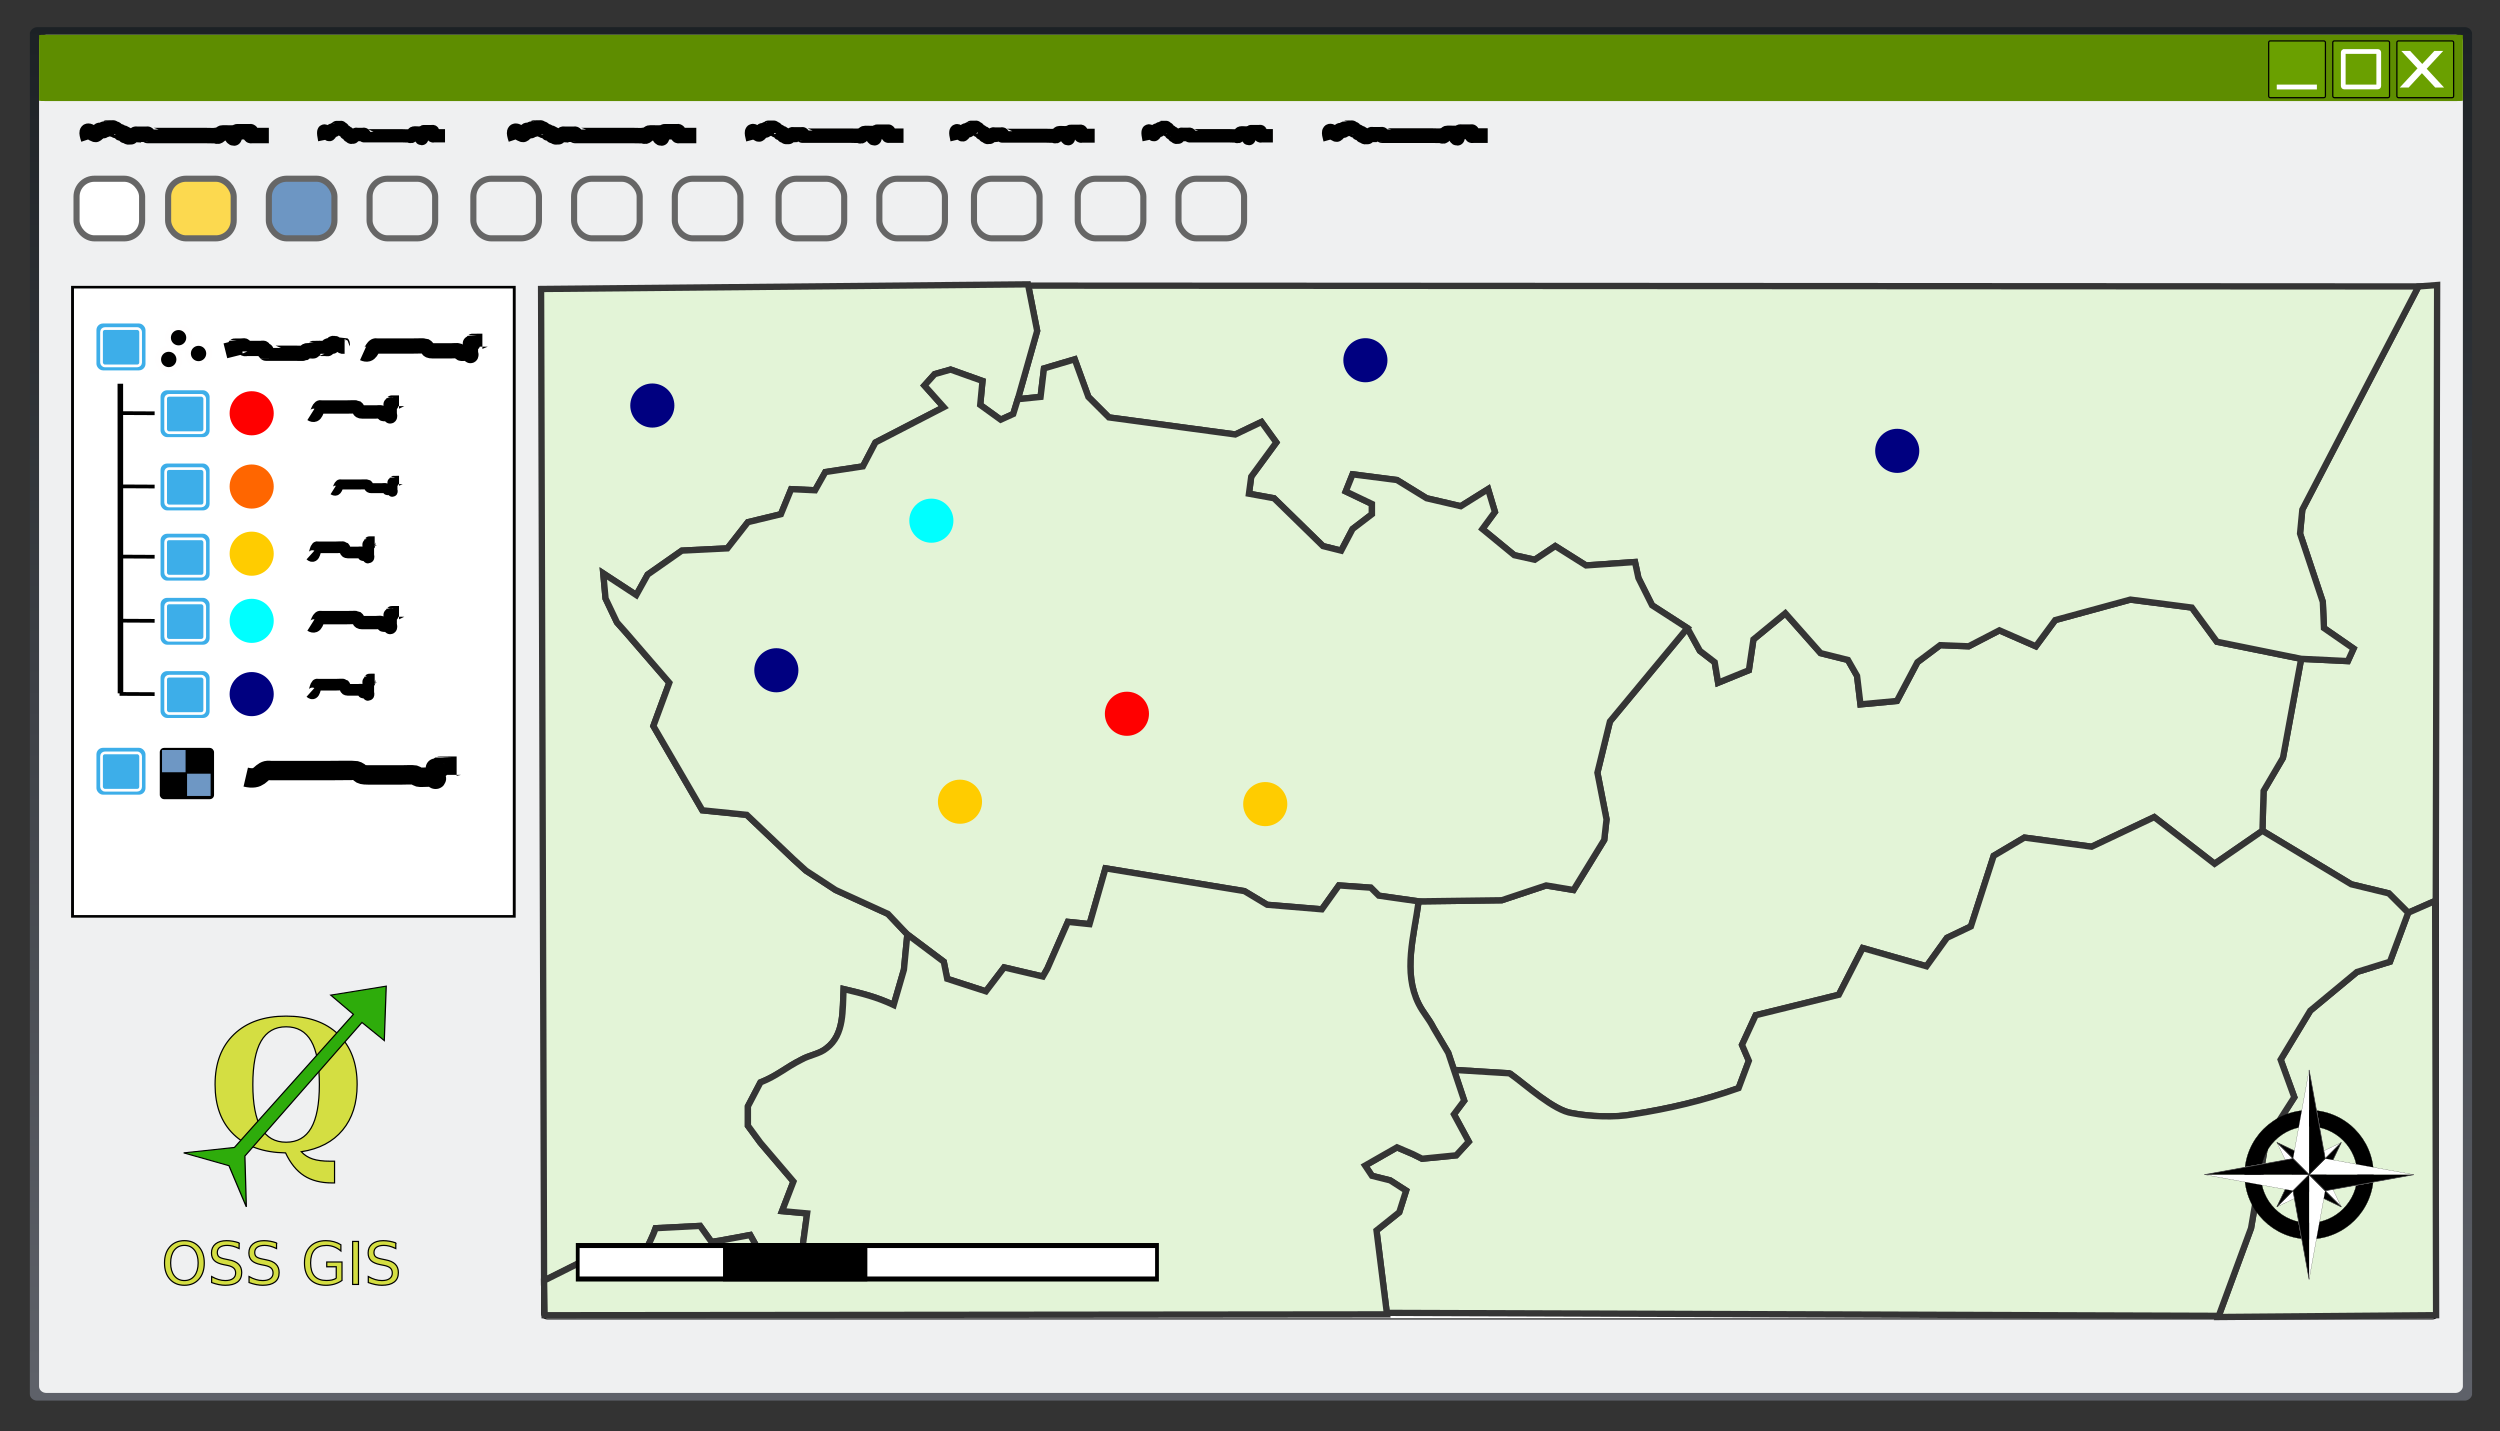 <?xml version="1.0" encoding="UTF-8" standalone="no"?>
<!-- Created with Inkscape (http://www.inkscape.org/) -->

<svg
   xmlns:dc="http://purl.org/dc/elements/1.1/"
   xmlns:cc="http://creativecommons.org/ns#"
   xmlns:rdf="http://www.w3.org/1999/02/22-rdf-syntax-ns#"
   xmlns:svg="http://www.w3.org/2000/svg"
   xmlns="http://www.w3.org/2000/svg"
   xmlns:xlink="http://www.w3.org/1999/xlink"
   xmlns:sodipodi="http://sodipodi.sourceforge.net/DTD/sodipodi-0.dtd"
   xmlns:inkscape="http://www.inkscape.org/namespaces/inkscape"
   width="433.333mm"
   height="248.125mm"
   viewBox="0 0 1535.433 879.183"
   id="svg10472"
   version="1.1"
   inkscape:version="0.92.2 (5c3e80d, 2017-08-06)"
   sodipodi:docname="GIS-desktop_GUI.svg"
   inkscape:export-filename="/media/juhele/data_2TB/_GRAFIKA/Disasters/GIS-desktop_GUI.svg.png"
   inkscape:export-xdpi="95.999992"
   inkscape:export-ydpi="95.999992">
  <rect x="0" y="0" width="1535.433" height="879.183" fill="#333333" stroke="none"/>
  <title
     id="title8105">Desktop GIS user interface / window</title>
  <defs
     id="defs10474">
    <linearGradient
       x1="1461.9"
       y1="1332.2"
       gradientTransform="matrix(0.049,0,0,0.049,-1236.901,480.823)"
       x2="1461.9"
       gradientUnits="userSpaceOnUse"
       xlink:href="#linearGradient2894"
       y2="216.14"
       id="linearGradient4840" />
    <linearGradient
       id="linearGradient2894">
      <stop
         offset="0"
         style="stop-color:#5e6169"
         id="stop2896" />
      <stop
         offset="1"
         style="stop-color:#1c2125"
         id="stop2898" />
    </linearGradient>
  </defs>
  <sodipodi:namedview
     id="base"
     pagecolor="#ffffff"
     bordercolor="#666666"
     borderopacity="1.0"
     inkscape:pageopacity="0.0"
     inkscape:pageshadow="2"
     inkscape:zoom="0.64"
     inkscape:cx="873.08412"
     inkscape:cy="438.94122"
     inkscape:document-units="px"
     inkscape:current-layer="g45975"
     showgrid="false"
     fit-margin-top="5"
     fit-margin-left="5"
     fit-margin-right="5"
     fit-margin-bottom="5"
     inkscape:window-width="1920"
     inkscape:window-height="1140"
     inkscape:window-x="0"
     inkscape:window-y="0"
     inkscape:window-maximized="1"
     inkscape:snap-global="false" />
  <g
     inkscape:label="Vrstva 1"
     inkscape:groupmode="layer"
     id="layer1"
     transform="translate(-1139.671,1879.397)">
    <g
       style="display:inline"
       id="g9785"
       transform="translate(-1460.964,-475.193)">
      <g
         transform="rotate(27.275,-3970.556,-3458.317)"
         id="g4429" />
      <flowRoot
         style="font-style:normal;font-variant:normal;font-weight:bold;font-stretch:normal;line-height:0.01%;font-family:Arial;-inkscape-font-specification:'Arial Bold';text-align:start;letter-spacing:0px;word-spacing:0px;writing-mode:lr-tb;text-anchor:start;fill:#000000;fill-opacity:1;stroke:none"
         id="flowRoot9727"
         xml:space="preserve"><flowRegion
           id="flowRegion9729"><rect
             y="721.617"
             x="61.138"
             height="40.459"
             width="103.395"
             id="rect9731" /></flowRegion><flowPara
           style="font-size:64px;line-height:1.25"
           id="flowPara9733">...</flowPara></flowRoot>      <g
         id="g20201"
         transform="translate(1632.965,-270.63)">
        <g
           id="g45975"
           transform="matrix(4.063,0,0,4.063,-3167.614,-2589.757)">
          <g
             id="g34078"
             transform="matrix(0.245,0,0,0.245,1370.316,738.15)"
             inkscape:export-xdpi="409"
             inkscape:export-ydpi="409">
            <g
               transform="translate(-25.793,45.785)"
               id="g34080">
              <g
                 transform="matrix(0.202,0,0,0.202,149.35,47.837)"
                 id="g34120" />
            </g>
          </g>
          <g
             inkscape:export-ydpi="409.26917"
             inkscape:export-xdpi="409.26917"
             transform="matrix(0.385,0,0,0.385,633.548,509.101)"
             id="g15059">
            <g
               id="g15061"
               transform="matrix(0.961,0,0,0.961,1540.239,-954.38)">
              <g
                 id="g15063"
                 transform="matrix(0.258,0,0,0.258,-653.008,662.363)">
                <g
                   id="g15065">
                  <g
                     id="g15117"
                     transform="matrix(2.187,0,0,2.187,-420.729,-277.118)">
                    <g
                       id="layer1-02"
                       inkscape:label="Layer 1"
                       transform="matrix(1.536,0,0,1.536,-281.121,-41.534)">
                      <g
                         id="g23206" />
                    </g>
                  </g>
                  <g
                     id="g27065">
                    <g
                       id="g15067"
                       transform="matrix(11.349,0,0,11.349,-11672.052,-127.539)">
                      <g
                         id="g15069" />
                    </g>
                  </g>
                </g>
              </g>
            </g>
            <g
               id="g15403"
               style="font-style:normal;font-variant:normal;font-weight:bold;font-stretch:normal;font-size:3px;line-height:125%;font-family:Arial;-inkscape-font-specification:'Arial Bold';text-align:start;letter-spacing:0px;word-spacing:0px;writing-mode:lr-tb;text-anchor:start;fill:#000000;fill-opacity:1;stroke:none"
               transform="translate(625.025,-17.124)" />
          </g>
          <g
             id="g8103">
            <g
               transform="matrix(4.199,0,0,3.758,-3685.35,-1484.784)"
               id="g6662">
              <rect
                 x="-1209.056"
                 y="491.561"
                 width="87.919"
                 height="55.248"
                 ry="0.264"
                 rx="0.264"
                 style="display:inline;fill:url(#linearGradient4840);stroke-width:0.049"
                 id="rect34124"
                 transform="scale(-1,1)" />
              <rect
                 x="-1208.725"
                 y="491.869"
                 width="87.257"
                 height="54.631"
                 ry="0.264"
                 rx="0.264"
                 style="display:inline;fill:#eff0f1;stroke-width:0.049;fill-opacity:1"
                 id="rect34130"
                 transform="scale(-1,1)" />
              <rect
                 id="rect34152"
                 style="display:inline;fill:#ffffff;stroke:#000000;stroke-width:0.043;stroke-opacity:1"
                 rx="0.207"
                 ry="0.201"
                 height="41.503"
                 width="68.272"
                 y="502.02"
                 x="-1207.837"
                 transform="scale(-1,1)" />
              <path
                 inkscape:connector-curvature="0"
                 style="display:inline;fill:#ffffff;fill-opacity:1;stroke:#000000;stroke-width:0.104;stroke-linecap:round;stroke-miterlimit:4;stroke-dasharray:none;stroke-opacity:1"
                 d="m 1138.575,502.02 h -15.902 v 25.31 h 15.902 z"
                 id="path34154" />
              <rect
                 transform="scale(-1,1)"
                 id="rect6680"
                 style="display:inline;fill:#5e8d00;stroke-width:0.011;fill-opacity:1"
                 rx="0.264"
                 ry="0.013"
                 height="2.666"
                 width="87.257"
                 y="491.869"
                 x="-1208.725" />
              <g
                 transform="translate(0.11)"
                 id="g6766">
                <g
                   transform="matrix(0.313,0,0,0.35,820.745,506.875)"
                   id="text20177"
                   style="font-style:normal;font-weight:normal;font-size:20.784px;line-height:125%;font-family:Sans;letter-spacing:0px;word-spacing:0px;display:inline;fill:#d4de42;fill-opacity:1;stroke:#000000;stroke-width:0.14;stroke-linecap:butt;stroke-linejoin:miter;stroke-miterlimit:4;stroke-dasharray:none;stroke-opacity:1">
                  <path
                     inkscape:connector-curvature="0"
                     id="path20182"
                     style="font-style:normal;font-variant:normal;font-weight:bold;font-stretch:normal;font-family:'DejaVu Serif';-inkscape-font-specification:'DejaVu Serif Bold';fill:#d4de42;fill-opacity:1;stroke:#000000;stroke-width:0.14;stroke-miterlimit:4;stroke-dasharray:none;stroke-opacity:1"
                     d="m 988.778,85.626 q -3.836,-0.061 -5.977,-2.131 -2.131,-2.07 -2.131,-5.724 0,-3.674 2.172,-5.764 2.182,-2.101 5.998,-2.101 3.826,0 5.998,2.091 2.172,2.091 2.172,5.774 0,3.227 -1.675,5.237 -1.664,2.009 -4.749,2.486 0.538,0.578 1.309,0.832 0.771,0.254 1.999,0.254 h 0.518 v 2.497 h -0.294 q -1.928,0 -3.217,-0.832 -1.289,-0.832 -2.121,-2.618 z m 0.061,-1.228 q 1.938,0 2.882,-1.634 0.944,-1.634 0.944,-4.993 0,-3.369 -0.944,-5.003 -0.944,-1.634 -2.882,-1.634 -1.928,0 -2.882,1.654 -0.944,1.644 -0.944,4.983 0,3.329 0.944,4.983 0.954,1.644 2.882,1.644 z" />
                </g>
                <path
                   sodipodi:nodetypes="ccccccccccc"
                   inkscape:connector-curvature="0"
                   id="rect20174"
                   d="m 1131.859,530.498 1.997,-0.361 -0.07,2.188 -0.804,-0.728 -4.214,5.374 0.052,2.044 -0.625,-1.656 -1.63,-0.516 1.826,-0.218 4.283,-5.354 z"
                   style="display:inline;opacity:1;fill:#2eac0b;fill-opacity:1;stroke:#000000;stroke-width:0.046;stroke-linecap:round;stroke-miterlimit:4;stroke-dasharray:none;stroke-opacity:1" />
                <g
                   id="text20184"
                   style="font-style:normal;font-weight:normal;font-size:6.778px;line-height:125%;font-family:Sans;letter-spacing:0px;word-spacing:0px;display:inline;fill:#d4de42;fill-opacity:1;stroke:#000000;stroke-width:0.14;stroke-linecap:butt;stroke-linejoin:miter;stroke-miterlimit:4;stroke-dasharray:none;stroke-opacity:1"
                   transform="matrix(0.313,0,0,0.35,820.506,508.834)">
                  <path
                     id="path20189"
                     d="m 977.908,90.658 q -0.728,0 -1.158,0.543 -0.427,0.543 -0.427,1.479 0,0.933 0.427,1.476 0.43,0.543 1.158,0.543 0.728,0 1.152,-0.543 0.427,-0.543 0.427,-1.476 0,-0.937 -0.427,-1.479 -0.424,-0.543 -1.152,-0.543 z m 0,-0.543 q 1.039,0 1.661,0.698 0.622,0.695 0.622,1.867 0,1.168 -0.622,1.867 -0.622,0.695 -1.661,0.695 -1.043,0 -1.668,-0.695 -0.622,-0.695 -0.622,-1.867 0,-1.172 0.622,-1.867 0.626,-0.698 1.668,-0.698 z"
                     inkscape:connector-curvature="0"
                     style="stroke:#000000;stroke-width:0.14;stroke-miterlimit:4;stroke-dasharray:none;stroke-opacity:1" />
                  <path
                     id="path20191"
                     d="m 984.2,90.367 v 0.652 q -0.381,-0.182 -0.718,-0.271 -0.338,-0.089 -0.652,-0.089 -0.546,0 -0.844,0.212 -0.295,0.212 -0.295,0.602 0,0.328 0.195,0.496 0.199,0.165 0.748,0.268 l 0.404,0.083 q 0.748,0.142 1.102,0.503 0.357,0.357 0.357,0.96 0,0.718 -0.483,1.089 -0.48,0.371 -1.41,0.371 -0.351,0 -0.748,-0.079 -0.394,-0.079 -0.818,-0.235 v -0.688 q 0.407,0.228 0.798,0.344 0.391,0.116 0.768,0.116 0.573,0 0.884,-0.225 0.311,-0.225 0.311,-0.642 0,-0.364 -0.225,-0.569 -0.222,-0.205 -0.731,-0.308 l -0.407,-0.079 q -0.748,-0.149 -1.082,-0.467 -0.334,-0.318 -0.334,-0.884 0,-0.655 0.46,-1.033 0.463,-0.377 1.274,-0.377 0.348,0 0.708,0.063 0.361,0.063 0.738,0.189 z"
                     inkscape:connector-curvature="0"
                     style="stroke:#000000;stroke-width:0.14;stroke-miterlimit:4;stroke-dasharray:none;stroke-opacity:1" />
                  <path
                     id="path20193"
                     d="m 988.503,90.367 v 0.652 q -0.381,-0.182 -0.718,-0.271 -0.338,-0.089 -0.652,-0.089 -0.546,0 -0.844,0.212 -0.295,0.212 -0.295,0.602 0,0.328 0.195,0.496 0.199,0.165 0.748,0.268 l 0.404,0.083 q 0.748,0.142 1.102,0.503 0.357,0.357 0.357,0.96 0,0.718 -0.483,1.089 -0.48,0.371 -1.41,0.371 -0.351,0 -0.748,-0.079 -0.394,-0.079 -0.818,-0.235 v -0.688 q 0.407,0.228 0.798,0.344 0.391,0.116 0.768,0.116 0.573,0 0.884,-0.225 0.311,-0.225 0.311,-0.642 0,-0.364 -0.225,-0.569 -0.222,-0.205 -0.731,-0.308 l -0.407,-0.079 q -0.748,-0.149 -1.082,-0.467 -0.334,-0.318 -0.334,-0.884 0,-0.655 0.46,-1.033 0.463,-0.377 1.274,-0.377 0.348,0 0.708,0.063 0.361,0.063 0.738,0.189 z"
                     inkscape:connector-curvature="0"
                     style="stroke:#000000;stroke-width:0.14;stroke-miterlimit:4;stroke-dasharray:none;stroke-opacity:1" />
                  <path
                     id="path20195"
                     d="m 995.37,94.441 v -1.327 h -1.092 v -0.549 h 1.754 v 2.122 q -0.387,0.275 -0.854,0.417 -0.467,0.139 -0.996,0.139 -1.158,0 -1.814,-0.675 -0.652,-0.679 -0.652,-1.887 0,-1.211 0.652,-1.887 0.655,-0.679 1.814,-0.679 0.483,0 0.917,0.119 0.437,0.119 0.804,0.351 v 0.712 q -0.371,-0.314 -0.788,-0.473 -0.417,-0.159 -0.877,-0.159 -0.907,0 -1.364,0.506 -0.453,0.506 -0.453,1.509 0,1 0.453,1.506 0.457,0.506 1.364,0.506 0.354,0 0.632,-0.06 0.278,-0.063 0.5,-0.192 z"
                     inkscape:connector-curvature="0"
                     style="stroke:#000000;stroke-width:0.14;stroke-miterlimit:4;stroke-dasharray:none;stroke-opacity:1" />
                  <path
                     id="path20197"
                     d="m 997.257,90.205 h 0.669 v 4.941 h -0.669 z"
                     inkscape:connector-curvature="0"
                     style="stroke:#000000;stroke-width:0.14;stroke-miterlimit:4;stroke-dasharray:none;stroke-opacity:1" />
                  <path
                     id="path20199"
                     d="m 1002.218,90.367 v 0.652 q -0.381,-0.182 -0.718,-0.271 -0.338,-0.089 -0.652,-0.089 -0.546,0 -0.844,0.212 -0.295,0.212 -0.295,0.602 0,0.328 0.195,0.496 0.199,0.165 0.748,0.268 l 0.404,0.083 q 0.748,0.142 1.102,0.503 0.357,0.357 0.357,0.96 0,0.718 -0.483,1.089 -0.48,0.371 -1.41,0.371 -0.351,0 -0.748,-0.079 -0.394,-0.079 -0.818,-0.235 v -0.688 q 0.407,0.228 0.798,0.344 0.391,0.116 0.768,0.116 0.573,0 0.884,-0.225 0.311,-0.225 0.311,-0.642 0,-0.364 -0.225,-0.569 -0.222,-0.205 -0.731,-0.308 l -0.407,-0.079 q -0.748,-0.149 -1.082,-0.467 -0.334,-0.318 -0.334,-0.884 0,-0.655 0.46,-1.033 0.463,-0.377 1.274,-0.377 0.347,0 0.708,0.063 0.361,0.063 0.738,0.189 z"
                     inkscape:connector-curvature="0"
                     style="stroke:#000000;stroke-width:0.14;stroke-miterlimit:4;stroke-dasharray:none;stroke-opacity:1" />
                </g>
              </g>
              <g
                 style="opacity:1;stroke:#353535;stroke-opacity:1;fill:#e3f4d7"
                 id="layer1-6"
                 inkscape:label="Layer 1"
                 transform="matrix(0.392,0,0,0.438,1055.634,522.378)">
                <g
                   style="opacity:1;fill:#e3f4d7;fill-opacity:1;stroke:#353535;stroke-opacity:1"
                   transform="matrix(0.581,0,0,0.581,-322.832,-526.458)"
                   id="g7119">
                  <path
                     sodipodi:nodetypes="ccccccccccccccccc"
                     style="fill:#e3f4d7;stroke:#353535;fill-opacity:1;stroke-opacity:1"
                     inkscape:connector-curvature="0"
                     id="path2855"
                     d="m 1223.762,825.789 -2.955,0.227 -18.36,35.279 -0.36,3.78 3.6,10.8 0.18,4.14 4.68,3.24 -0.9,1.98 -7.38,-0.36 -2.88,15.659 -3.06,5.22 -0.18,6.3 14.04,8.46 5.94,1.44 3.06,3.06 4.357,-1.917 z" />
                  <path
                     style="fill:#e3f4d7;stroke:#353535;stroke-opacity:1;fill-opacity:1"
                     inkscape:connector-curvature="0"
                     id="path2870"
                     d="m 1062.771,923.213 c -0.72,5.4 -2.52,11.16 0,16.2 0.72,1.44 1.62,2.34 2.34,3.78 l 2.34,3.96 0.9,2.7 8.82,0.54 c 2.52,1.8 7.02,5.94 9.9,6.3 2.7,0.54 6.84,0.72 9.54,0.18 5.76,-0.9 11.16,-2.16 16.739,-4.14 l 1.62,-4.32 -1.08,-2.52 2.16,-4.68 13.14,-3.24 3.78,-7.38 10.08,2.88 3.24,-4.5 3.78,-1.8 3.6,-11.16 4.86,-2.88 10.62,1.44 9.9,-4.68 9.54,7.38 7.56,-5.22 0.18,-6.3 3.06,-5.22 2.88,-15.659 -13.32,-2.7 -3.96,-5.4 -9.72,-1.26 -11.88,3.24 -3.06,4.14 -5.76,-2.52 -4.86,2.52 -4.5,-0.18 -3.6,2.7 -3.24,6.12 -5.76,0.54 -0.54,-4.5 -1.44,-2.52 -4.32,-1.08 -5.58,-6.3 -5.04,4.14 -0.72,4.86 -4.86,1.98 -0.54,-3.24 -2.34,-1.8 -1.98,-3.6 -12.24,14.76 -1.98,8.1 1.44,7.38 -0.36,3.24 -4.86,7.92 -4.32,-0.72 -7.02,2.34 z" />
                  <path
                     sodipodi:nodetypes="cccccccccccc"
                     style="fill:#e3f4d7;stroke:#353535;fill-opacity:1;stroke-opacity:1"
                     inkscape:connector-curvature="0"
                     id="path2885"
                     d="m 1189.175,988.911 5.172,-14.039 2.34,-13.68 4.5,-7.02 -2.16,-5.94 4.68,-7.74 7.38,-6.12 5.22,-1.62 2.88,-7.74 4.26,-1.874 0.151,65.483 z" />
                  <path
                     sodipodi:nodetypes="cccccccccccccccccccccccccccccccccccccccccccccccccccccccccccccccc"
                     style="fill:#e3f4d7;stroke:#353535;stroke-opacity:1;fill-opacity:1"
                     inkscape:connector-curvature="0"
                     id="path2891"
                     d="m 1001.067,825.886 1.406,7.149 -3.06,10.8 3.6,-0.36 0.54,-4.5 4.86,-1.44 2.16,5.94 3.24,3.24 19.979,2.7 4.14,-1.98 2.34,3.24 -3.96,5.4 -0.36,2.7 3.96,0.72 7.74,7.56 2.88,0.72 1.8,-3.42 3.06,-2.34 v -1.62 l -4.14,-1.98 1.08,-2.7 7.02,0.9 4.68,2.88 5.4,1.26 4.32,-2.7 1.08,3.6 -1.98,2.7 5.04,4.14 3.24,0.72 3.24,-2.16 4.86,3.06 7.74,-0.54 0.54,2.52 2.16,4.32 5.58,3.6 1.98,3.6 2.34,1.8 0.54,3.24 4.86,-1.98 0.72,-4.86 5.04,-4.14 5.58,6.3 4.32,1.08 1.44,2.52 0.54,4.5 5.76,-0.54 3.24,-6.12 3.6,-2.7 4.5,0.18 4.86,-2.52 5.76,2.52 3.06,-4.14 11.88,-3.24 9.72,1.26 3.96,5.4 13.32,2.7 7.38,0.36 0.9,-1.98 -4.68,-3.24 -0.18,-4.14 -3.6,-10.8 0.36,-3.78 18.36,-35.279 z" />
                  <path
                     sodipodi:nodetypes="ccccccccccccccccccccccccccccccccccccccccccccc"
                     style="fill:#e3f4d7;fill-opacity:1;stroke:#353535;stroke-opacity:1"
                     inkscape:connector-curvature="0"
                     id="path2954"
                     d="m 1077.171,950.392 -8.82,-0.54 1.62,4.86 -1.62,2.16 2.34,4.32 -1.98,2.16 -5.4,0.54 -1.44,-0.72 -2.52,-1.08 -5.04,2.88 1.08,1.62 2.88,0.72 2.52,1.62 -1.08,3.42 -3.6,2.88 1.628,13.025 131.504,0.468 5.104,-13.853 2.34,-13.68 4.5,-7.02 -2.16,-5.94 4.68,-7.74 7.38,-6.12 5.22,-1.62 2.88,-7.74 -3.06,-3.06 -5.94,-1.44 -14.04,-8.46 -7.56,5.22 -9.54,-7.38 -9.9,4.68 -10.62,-1.44 -4.86,2.88 -3.6,11.16 -3.78,1.8 -3.24,4.5 -10.08,-2.88 -3.78,7.38 -13.14,3.24 -2.16,4.68 1.08,2.52 -1.62,4.32 c -5.58,1.98 -10.98,3.24 -16.739,4.14 -2.7,0.54 -6.84,0.36 -9.54,-0.18 -2.88,-0.36 -7.38,-4.5 -9.9,-6.299 z" />
                  <path
                     sodipodi:nodetypes="cccccccccccccccccccccccccccccccccccccccccccccccccccccccccccc"
                     style="fill:#e3f4d7;stroke:#353535;stroke-opacity:1;fill-opacity:1"
                     inkscape:connector-curvature="0"
                     d="m 1001.027,825.681 1.447,7.354 -3.06,10.8 -0.72,2.34 -1.98,0.9 -3.24,-2.34 0.36,-3.78 -5.04,-1.8 -2.52,0.72 -1.62,1.8 3.06,3.42 -10.8,5.58 -1.98,3.78 -5.94,0.9 -1.62,2.88 -3.78,-0.18 -1.62,3.96 -5.22,1.26 -3.24,4.14 -7.2,0.36 -5.4,3.78 -1.8,3.24 -5.22,-3.42 0.36,3.96 1.8,3.78 1.44,1.62 6.84,7.92 -2.52,6.84 7.74,13.32 7.02,0.72 7.38,7.02 1.98,1.8 4.68,3.06 8.28,3.78 3.06,3.24 -0.54,5.58 -1.62,5.58 c -2.7,-1.26 -4.86,-1.8 -7.92,-2.52 -0.18,3.24 0.18,7.2 -2.7,9.36 -1.08,0.9 -2.7,1.08 -3.96,1.8 -2.52,1.26 -3.78,2.52 -6.48,3.6 l -1.98,3.78 v 3.06 l 1.98,2.7 5.22,6.12 -1.8,4.68 3.96,0.36 -0.9,6.66 -1.98,2.88 -3.6,-1.62 -2.52,-4.5 -4.86,0.9 -1.26,0.18 -1.8,-2.52 -7.02,0.36 c -0.36,1.08 -1.26,2.88 -1.8,3.96 l -9.72,1.26 -6.12,3.06 -0.473,-156.739 z"
                     id="path7102" />
                  <path
                     style="fill:#e3f4d7;stroke:#353535;stroke-opacity:1;fill-opacity:1"
                     inkscape:connector-curvature="0"
                     id="path2990"
                     d="m 1062.771,923.213 13.14,-0.18 7.02,-2.34 4.32,0.72 4.86,-7.92 0.36,-3.24 -1.44,-7.38 1.98,-8.1 12.24,-14.76 -5.58,-3.6 -2.16,-4.32 -0.54,-2.52 -7.74,0.54 -4.86,-3.06 -3.24,2.16 -3.24,-0.72 -5.04,-4.14 1.98,-2.7 -1.08,-3.6 -4.32,2.7 -5.4,-1.26 -4.68,-2.88 -7.02,-0.9 -1.08,2.7 4.14,1.98 v 1.62 l -3.06,2.34 -1.8,3.42 -2.88,-0.72 -7.74,-7.56 -3.96,-0.72 0.36,-2.7 3.96,-5.4 -2.34,-3.24 -4.14,1.98 -19.979,-2.7 -3.24,-3.24 -2.16,-5.94 -4.86,1.44 -0.54,4.5 -3.6,0.36 -0.72,2.34 -1.98,0.9 -3.24,-2.34 0.36,-3.78 -5.04,-1.8 -2.52,0.72 -1.62,1.8 3.06,3.42 -10.8,5.58 -1.98,3.78 -5.94,0.9 -1.62,2.88 -3.78,-0.18 -1.62,3.96 -5.22,1.26 -3.24,4.14 -7.2,0.36 -5.4,3.78 -1.8,3.24 -5.22,-3.42 0.36,3.96 1.8,3.78 1.44,1.62 6.84,7.92 -2.52,6.84 7.74,13.32 7.02,0.72 7.38,7.02 1.98,1.8 4.68,3.06 8.28,3.78 3.06,3.24 5.76,4.32 0.54,2.7 6.12,1.98 2.88,-3.78 6.12,1.44 0.72,-1.26 3.24,-7.38 3.42,0.36 2.52,-8.82 21.959,3.6 3.6,2.16 8.64,0.72 2.7,-3.78 5.04,0.36 1.26,1.26 z" />
                  <path
                     sodipodi:nodetypes="cccccccccccccccccccccccccccccccccccccccccccccccccccccccccccc"
                     style="fill:#e3f4d7;stroke:#353535;stroke-opacity:1;fill-opacity:1"
                     inkscape:connector-curvature="0"
                     id="path3014"
                     d="m 924.535,983.151 6.12,-3.06 9.72,-1.26 c 0.54,-1.08 1.44,-2.88 1.8,-3.96 l 7.02,-0.36 1.8,2.52 1.26,-0.18 4.86,-0.9 2.52,4.5 3.6,1.62 1.98,-2.88 0.9,-6.66 -3.96,-0.36 1.8,-4.68 -5.22,-6.12 -1.98,-2.7 v -3.06 l 1.98,-3.78 c 2.7,-1.08 3.96,-2.34 6.48,-3.6 1.26,-0.72 2.88,-0.9 3.96,-1.8 2.88,-2.16 2.52,-6.12 2.7,-9.36 3.06,0.72 5.22,1.26 7.92,2.52 l 1.62,-5.58 0.54,-5.58 5.76,4.32 0.54,2.7 6.12,1.98 2.88,-3.78 6.12,1.44 0.72,-1.26 3.24,-7.38 3.42,0.36 2.52,-8.82 21.959,3.6 3.6,2.16 8.64,0.72 2.7,-3.78 5.04,0.36 1.26,1.26 6.3,0.9 c -0.72,5.4 -2.52,11.16 0,16.2 0.72,1.44 1.62,2.34 2.34,3.78 l 2.34,3.96 0.9,2.7 1.62,4.86 -1.62,2.16 2.34,4.32 -1.98,2.16 -5.4,0.54 -1.44,-0.72 -2.52,-1.08 -5.04,2.88 1.08,1.62 2.88,0.72 2.52,1.62 -1.08,3.42 -3.6,2.88 1.658,13.262 -133.151,0.137 z" />
                  <g
                     transform="matrix(0.062,0,0,0.062,1136.813,1065.025)"
                     id="layer1-5"
                     inkscape:label="Layer 1">
                    <g
                       id="g4436"
                       transform="matrix(0.146,0,0,0.146,963.22,1159)">
                      <g
                         id="layer1-56"
                         inkscape:label="Layer 1"
                         transform="matrix(11.724,0,0,11.724,-1056.442,-20661.53)">
                        <g
                           id="ring">
                          <circle
                             r="72"
                             cy="156"
                             cx="156"
                             id="inner-line"
                             style="fill:none;stroke:#000000;stroke-width:0.25" />
                          <circle
                             r="96"
                             cy="156"
                             cx="156"
                             id="outer-line"
                             style="fill:none;stroke:#000000;stroke-width:0.25" />
                          <path
                             id="ring-fill"
                             style="fill:#000000;stroke:#000000;stroke-width:0.25"
                             inkscape:connector-curvature="0"
                             d="m 156,60 c -53.019,0 -96,42.981 -96,96 0,53.019 42.981,96 96,96 53.019,0 96,-42.981 96,-96 0,-53.019 -42.981,-96 -96,-96 z m 0,24 c 39.764,0 72,32.236 72,72 0,39.764 -32.236,72 -72,72 -39.764,0 -72,-32.236 -72,-72 0,-39.764 32.236,-72 72,-72 z" />
                        </g>
                        <g
                           id="major-rose-edge"
                           style="fill:none;stroke:#ffffff">
                          <path
                             id="highlight-north"
                             d="M 156,156 180,132 156,0"
                             style="fill:none;stroke:#ffffff"
                             inkscape:connector-curvature="0" />
                          <path
                             id="highlight-east"
                             style="fill:none;stroke:#ffffff"
                             inkscape:connector-curvature="0"
                             d="m 156,156 24,24 132,-24" />
                          <path
                             id="highlight-south"
                             style="fill:none;stroke:#ffffff"
                             inkscape:connector-curvature="0"
                             d="m 156,156 -24,24 24,132" />
                          <path
                             id="highlight-west"
                             d="M 156,156 132,132 0,156"
                             style="fill:none;stroke:#ffffff"
                             inkscape:connector-curvature="0" />
                        </g>
                        <g
                           id="minor-rose">
                          <g
                             id="light-minor"
                             style="fill:#ffffff;stroke:#000000;stroke-width:0.25">
                            <path
                               id="light-northeast"
                               style="fill:#ffffff;stroke:#000000;stroke-width:0.25"
                               inkscape:connector-curvature="0"
                               d="m 156,156 48,-48 -48,23" />
                            <path
                               id="light-southeast"
                               d="m 156,156 48,48 -23,-48"
                               style="fill:#ffffff;stroke:#000000;stroke-width:0.25"
                               inkscape:connector-curvature="0" />
                            <path
                               id="light-southwest"
                               style="fill:#ffffff;stroke:#000000;stroke-width:0.25"
                               inkscape:connector-curvature="0"
                               d="m 156,156 -48,48 48,-23" />
                            <path
                               id="light-northwest"
                               d="m 156,156 -48,-48 23,48"
                               style="fill:#ffffff;stroke:#000000;stroke-width:0.25"
                               inkscape:connector-curvature="0" />
                          </g>
                          <g
                             id="dark-minor"
                             style="fill:#000000">
                            <path
                               id="dark-northeast"
                               d="m 156,156 48,-48 -23,48"
                               inkscape:connector-curvature="0" />
                            <path
                               id="dark-southeast"
                               inkscape:connector-curvature="0"
                               d="m 156,156 48,48 -48,-23" />
                            <path
                               id="dark-southwest"
                               d="m 156,156 -48,48 23,-48"
                               inkscape:connector-curvature="0" />
                            <path
                               id="dark-northwest"
                               inkscape:connector-curvature="0"
                               d="m 156,156 -48,-48 48,23" />
                          </g>
                        </g>
                        <g
                           id="major-rose">
                          <g
                             id="light-major"
                             style="fill:#ffffff;stroke:#000000;stroke-width:0.25">
                            <path
                               id="light-north"
                               d="M 156,156 132,132 156,0"
                               style="fill:#ffffff;stroke:#000000;stroke-width:0.25"
                               inkscape:connector-curvature="0" />
                            <path
                               id="light-east"
                               style="fill:#ffffff;stroke:#000000;stroke-width:0.25"
                               inkscape:connector-curvature="0"
                               d="m 156,156 24,-24 132,24" />
                            <path
                               id="light-south"
                               style="fill:#ffffff;stroke:#000000;stroke-width:0.25"
                               inkscape:connector-curvature="0"
                               d="m 156,156 24,24 -24,132" />
                            <path
                               id="light-west"
                               d="M 156,156 132,180 0,156"
                               style="fill:#ffffff;stroke:#000000;stroke-width:0.25"
                               inkscape:connector-curvature="0" />
                          </g>
                          <g
                             id="dark-major"
                             style="fill:#000000">
                            <path
                               id="dark-north"
                               inkscape:connector-curvature="0"
                               d="M 156,156 180,132 156,0" />
                            <path
                               id="dark-east"
                               d="m 156,156 24,24 132,-24"
                               inkscape:connector-curvature="0" />
                            <path
                               id="dark-south"
                               d="m 156,156 -24,24 24,132"
                               inkscape:connector-curvature="0" />
                            <path
                               id="dark-west"
                               inkscape:connector-curvature="0"
                               d="M 156,156 132,132 0,156" />
                          </g>
                        </g>
                      </g>
                    </g>
                  </g>
                  <path
                     inkscape:connector-curvature="0"
                     id="path7693"
                     d="m 852.545,802.756 c -0.85,-2.539 0.836,-0.495 1.197,-0.795 0.057,-0.047 -0.056,-0.152 0,-0.199 0.057,-0.047 0.183,0.047 0.239,0 0.056,-0.047 -0.056,-0.152 0,-0.199 0.056,-0.047 0.183,0.047 0.239,0 0.056,-0.047 -0.057,-0.152 0,-0.199 0.12,-0.099 0.599,0.099 0.718,0 0.056,-0.047 -0.057,-0.152 0,-0.199 0.113,-0.094 0.366,0.094 0.479,0 0.056,-0.047 -0.056,-0.152 0,-0.199 0.008,-0.006 0.66,0 0.718,0 0.639,0 -0.08,-0.066 0.239,0.199 0.113,0.094 0.366,-0.094 0.479,0 0.056,0.047 -0.056,0.152 0,0.199 0.056,0.047 0.168,-0.03 0.239,0 0.101,0.042 0.139,0.157 0.239,0.199 0.071,0.03 0.183,-0.047 0.239,0 0.057,0.047 -0.056,0.152 0,0.199 0.113,0.094 0.336,-0.059 0.479,0 0.997,0.414 -0.256,-0.014 0.239,0.398 0.113,0.094 0.366,-0.094 0.479,0 0.056,0.047 -0.056,0.152 0,0.199 0.056,0.047 0.16,0 0.239,0 0.08,0 0.16,0 0.239,0 0.058,0 0.711,0.006 0.718,0 0.113,-0.094 -0.113,-0.304 0,-0.398 0.056,-0.047 0.16,0 0.239,0 0.399,0 0.798,0 1.197,0 0.08,0 0.16,0 0.239,0 0.08,0 0.183,-0.047 0.239,0 0.056,0.047 -0.056,0.152 0,0.199 0.01,0.008 0.87,0 0.958,0 1.277,0 2.554,0 3.832,0 1.437,0 2.874,0 4.311,0 0.256,0 1.417,0.043 1.676,0 0.426,0.399 0.718,-0.331 0.958,-0.398 0.137,-0.038 0.973,0 1.197,0 0.08,0 0.16,0 0.239,0 0.08,0 0.183,-0.047 0.239,0 0.132,0.109 -0.232,0.795 0.239,0.795 0.08,0 0,-0.133 0,-0.199 0,-0.066 0,-0.133 0,-0.199 0,-0.53 -0.08,0.066 0.239,-0.199 0.495,-0.411 -0.757,0.016 0.239,-0.398 0.071,-0.03 0.16,0 0.239,0 0.08,0 0.16,0 0.239,0 0.479,0 0.958,0 1.437,0 0.08,0 0.183,-0.047 0.239,0 0.12,0.099 -0.12,0.497 0,0.596 0.056,0.047 0.16,0 0.239,0 0.08,0 0.16,0 0.239,0 0.798,0 1.597,0 2.395,0"
                     style="fill:none;stroke:#000000;stroke-width:2.444;stroke-linecap:butt;stroke-linejoin:miter;stroke-miterlimit:4;stroke-dasharray:none;stroke-opacity:1" />
                  <path
                     style="fill:none;stroke:#000000;stroke-width:2.095;stroke-linecap:butt;stroke-linejoin:miter;stroke-miterlimit:4;stroke-dasharray:none;stroke-opacity:1"
                     d="m 889.854,802.857 c -0.568,-2.796 0.558,-0.545 0.799,-0.876 0.038,-0.051 -0.038,-0.167 0,-0.219 0.038,-0.051 0.122,0.051 0.16,0 0.038,-0.051 -0.038,-0.167 0,-0.219 0.038,-0.051 0.122,0.051 0.16,0 0.038,-0.051 -0.038,-0.167 0,-0.219 0.08,-0.109 0.4,0.109 0.48,0 0.038,-0.051 -0.038,-0.167 0,-0.219 0.075,-0.103 0.244,0.103 0.32,0 0.038,-0.051 -0.038,-0.167 0,-0.219 0.005,-0.007 0.441,0 0.48,0 0.426,0 -0.053,-0.073 0.16,0.219 0.075,0.103 0.244,-0.103 0.32,0 0.038,0.051 -0.038,0.167 0,0.219 0.038,0.051 0.112,-0.033 0.16,0 0.067,0.046 0.092,0.173 0.16,0.219 0.048,0.033 0.122,-0.051 0.16,0 0.038,0.051 -0.038,0.167 0,0.219 0.075,0.103 0.224,-0.065 0.32,0 0.665,0.455 -0.171,-0.015 0.16,0.438 0.075,0.103 0.244,-0.103 0.32,0 0.038,0.051 -0.038,0.167 0,0.219 0.038,0.051 0.107,0 0.16,0 0.053,0 0.107,0 0.16,0 0.039,0 0.474,0.007 0.48,0 0.075,-0.103 -0.075,-0.335 0,-0.438 0.038,-0.051 0.107,0 0.16,0 0.266,0 0.533,0 0.799,0 0.053,0 0.107,0 0.16,0 0.053,0 0.122,-0.051 0.16,0 0.038,0.051 -0.038,0.167 0,0.219 0.007,0.009 0.581,0 0.639,0 0.853,0 1.705,0 2.558,0 0.959,0 1.918,0 2.877,0 0.171,0 0.946,0.047 1.119,0 0.285,0.44 0.48,-0.365 0.639,-0.438 0.092,-0.042 0.649,0 0.799,0 0.053,0 0.107,0 0.16,0 0.053,0 0.122,-0.051 0.16,0 0.088,0.12 -0.155,0.876 0.16,0.876 0.053,0 0,-0.146 0,-0.219 0,-0.073 0,-0.146 0,-0.219 0,-0.584 -0.053,0.073 0.16,-0.219 0.331,-0.453 -0.505,0.018 0.16,-0.438 0.048,-0.033 0.107,0 0.16,0 0.053,0 0.107,0 0.16,0 0.32,0 0.639,0 0.959,0 0.053,0 0.122,-0.051 0.16,0 0.08,0.109 -0.08,0.547 0,0.657 0.038,0.051 0.107,0 0.16,0 0.053,0 0.107,0 0.16,0 0.533,0 1.066,0 1.599,0"
                     id="path7704"
                     inkscape:connector-curvature="0" />
                  <path
                     inkscape:connector-curvature="0"
                     id="path7706"
                     d="m 920.112,802.756 c -0.85,-2.539 0.836,-0.495 1.197,-0.795 0.057,-0.047 -0.056,-0.152 0,-0.199 0.057,-0.047 0.183,0.047 0.239,0 0.056,-0.047 -0.056,-0.152 0,-0.199 0.056,-0.047 0.183,0.047 0.239,0 0.056,-0.047 -0.057,-0.152 0,-0.199 0.12,-0.099 0.599,0.099 0.718,0 0.056,-0.047 -0.057,-0.152 0,-0.199 0.113,-0.094 0.366,0.094 0.479,0 0.056,-0.047 -0.056,-0.152 0,-0.199 0.008,-0.006 0.66,0 0.718,0 0.639,0 -0.08,-0.066 0.239,0.199 0.113,0.094 0.366,-0.094 0.479,0 0.056,0.047 -0.056,0.152 0,0.199 0.056,0.047 0.168,-0.03 0.239,0 0.101,0.042 0.139,0.157 0.239,0.199 0.071,0.03 0.183,-0.047 0.239,0 0.057,0.047 -0.056,0.152 0,0.199 0.113,0.094 0.336,-0.059 0.479,0 0.997,0.414 -0.256,-0.014 0.239,0.398 0.113,0.094 0.366,-0.094 0.479,0 0.056,0.047 -0.056,0.152 0,0.199 0.056,0.047 0.16,0 0.239,0 0.08,0 0.16,0 0.239,0 0.058,0 0.711,0.006 0.718,0 0.113,-0.094 -0.113,-0.304 0,-0.398 0.056,-0.047 0.16,0 0.239,0 0.399,0 0.798,0 1.197,0 0.08,0 0.16,0 0.239,0 0.08,0 0.183,-0.047 0.239,0 0.056,0.047 -0.056,0.152 0,0.199 0.01,0.008 0.87,0 0.958,0 1.277,0 2.554,0 3.832,0 1.437,0 2.874,0 4.311,0 0.256,0 1.417,0.043 1.676,0 0.426,0.399 0.718,-0.331 0.958,-0.398 0.137,-0.038 0.973,0 1.197,0 0.08,0 0.16,0 0.239,0 0.08,0 0.183,-0.047 0.239,0 0.132,0.109 -0.232,0.795 0.239,0.795 0.08,0 0,-0.133 0,-0.199 0,-0.066 0,-0.133 0,-0.199 0,-0.53 -0.08,0.066 0.239,-0.199 0.495,-0.411 -0.757,0.016 0.239,-0.398 0.071,-0.03 0.16,0 0.239,0 0.08,0 0.16,0 0.239,0 0.479,0 0.958,0 1.437,0 0.08,0 0.183,-0.047 0.239,0 0.12,0.099 -0.12,0.497 0,0.596 0.056,0.047 0.16,0 0.239,0 0.08,0 0.16,0 0.239,0 0.798,0 1.597,0 2.395,0"
                     style="fill:none;stroke:#000000;stroke-width:2.444;stroke-linecap:butt;stroke-linejoin:miter;stroke-miterlimit:4;stroke-dasharray:none;stroke-opacity:1" />
                  <path
                     style="fill:none;stroke:#000000;stroke-width:2.282;stroke-linecap:butt;stroke-linejoin:miter;stroke-miterlimit:4;stroke-dasharray:none;stroke-opacity:1"
                     d="m 957.593,802.803 c -0.709,-2.658 0.697,-0.518 0.998,-0.832 0.047,-0.049 -0.047,-0.159 0,-0.208 0.047,-0.049 0.153,0.049 0.2,0 0.047,-0.049 -0.047,-0.159 0,-0.208 0.047,-0.049 0.153,0.049 0.2,0 0.047,-0.049 -0.047,-0.159 0,-0.208 0.1,-0.104 0.499,0.104 0.599,0 0.047,-0.049 -0.047,-0.159 0,-0.208 0.094,-0.098 0.305,0.098 0.399,0 0.047,-0.049 -0.047,-0.159 0,-0.208 0.007,-0.006 0.55,0 0.599,0 0.532,0 -0.067,-0.07 0.2,0.208 0.094,0.098 0.305,-0.098 0.399,0 0.047,0.049 -0.047,0.159 0,0.208 0.047,0.049 0.14,-0.031 0.2,0 0.084,0.044 0.115,0.164 0.2,0.208 0.06,0.031 0.153,-0.049 0.2,0 0.047,0.049 -0.047,0.159 0,0.208 0.094,0.098 0.28,-0.062 0.399,0 0.831,0.433 -0.213,-0.014 0.2,0.416 0.094,0.098 0.305,-0.098 0.399,0 0.047,0.049 -0.047,0.159 0,0.208 0.047,0.049 0.133,0 0.2,0 0.067,0 0.133,0 0.2,0 0.048,0 0.592,0.006 0.599,0 0.094,-0.098 -0.094,-0.318 0,-0.416 0.047,-0.049 0.133,0 0.2,0 0.333,0 0.665,0 0.998,0 0.067,0 0.133,0 0.2,0 0.067,0 0.153,-0.049 0.2,0 0.047,0.049 -0.047,0.159 0,0.208 0.008,0.008 0.725,0 0.798,0 1.064,0 2.129,0 3.193,0 1.198,0 2.395,0 3.593,0 0.213,0 1.181,0.045 1.397,0 0.355,0.418 0.599,-0.347 0.798,-0.416 0.114,-0.04 0.811,0 0.998,0 0.067,0 0.133,0 0.2,0 0.067,0 0.153,-0.049 0.2,0 0.11,0.114 -0.193,0.832 0.2,0.832 0.067,0 0,-0.139 0,-0.208 0,-0.069 0,-0.139 0,-0.208 0,-0.555 -0.067,0.069 0.2,-0.208 0.413,-0.43 -0.631,0.017 0.2,-0.416 0.059,-0.031 0.133,0 0.2,0 0.067,0 0.133,0 0.2,0 0.399,0 0.798,0 1.198,0 0.067,0 0.153,-0.049 0.2,0 0.1,0.104 -0.1,0.52 0,0.624 0.047,0.049 0.133,0 0.2,0 0.067,0 0.133,0 0.2,0 0.665,0 1.331,0 1.996,0"
                     id="path7708"
                     inkscape:connector-curvature="0" />
                  <path
                     inkscape:connector-curvature="0"
                     id="path7710"
                     d="m 989.852,802.825 c -0.648,-2.715 0.637,-0.529 0.913,-0.85 0.043,-0.05 -0.043,-0.162 0,-0.213 0.043,-0.05 0.139,0.05 0.182,0 0.043,-0.05 -0.043,-0.162 0,-0.213 0.043,-0.05 0.139,0.05 0.183,0 0.043,-0.05 -0.043,-0.162 0,-0.213 0.091,-0.106 0.456,0.106 0.548,0 0.043,-0.05 -0.043,-0.162 0,-0.213 0.086,-0.1 0.279,0.1 0.365,0 0.043,-0.05 -0.043,-0.162 0,-0.213 0.006,-0.006 0.503,0 0.548,0 0.487,0 -0.061,-0.071 0.182,0.213 0.086,0.1 0.279,-0.1 0.365,0 0.043,0.05 -0.043,0.162 0,0.213 0.043,0.05 0.128,-0.032 0.182,0 0.077,0.045 0.106,0.168 0.182,0.213 0.054,0.032 0.14,-0.05 0.183,0 0.043,0.05 -0.043,0.162 0,0.213 0.086,0.1 0.256,-0.063 0.365,0 0.76,0.442 -0.195,-0.015 0.183,0.425 0.086,0.1 0.279,-0.1 0.365,0 0.043,0.05 -0.043,0.162 0,0.213 0.043,0.05 0.122,0 0.183,0 0.061,0 0.122,0 0.182,0 0.044,0 0.542,0.006 0.548,0 0.086,-0.1 -0.086,-0.325 0,-0.425 0.043,-0.05 0.122,0 0.182,0 0.304,0 0.608,0 0.913,0 0.061,0 0.122,0 0.182,0 0.061,0 0.139,-0.05 0.183,0 0.043,0.05 -0.043,0.162 0,0.213 0.007,0.008 0.663,0 0.73,0 0.973,0 1.947,0 2.92,0 1.095,0 2.19,0 3.285,0 0.195,0 1.08,0.046 1.277,0 0.325,0.427 0.547,-0.354 0.73,-0.425 0.105,-0.041 0.741,0 0.912,0 0.061,0 0.122,0 0.183,0 0.061,0 0.139,-0.05 0.182,0 0.1,0.117 -0.177,0.85 0.182,0.85 0.061,0 0,-0.142 0,-0.213 0,-0.071 0,-0.142 0,-0.213 0,-0.567 -0.061,0.071 0.182,-0.213 0.378,-0.44 -0.577,0.017 0.182,-0.425 0.055,-0.032 0.122,0 0.182,0 0.061,0 0.122,0 0.182,0 0.365,0 0.73,0 1.095,0 0.061,0 0.14,-0.05 0.183,0 0.091,0.106 -0.091,0.531 0,0.638 0.043,0.05 0.122,0 0.182,0 0.061,0 0.122,0 0.182,0 0.608,0 1.217,0 1.825,0"
                     style="fill:none;stroke:#000000;stroke-width:2.206;stroke-linecap:butt;stroke-linejoin:miter;stroke-miterlimit:4;stroke-dasharray:none;stroke-opacity:1" />
                  <path
                     style="fill:none;stroke:#000000;stroke-width:2.119;stroke-linecap:butt;stroke-linejoin:miter;stroke-miterlimit:4;stroke-dasharray:none;stroke-opacity:1"
                     d="m 1020.173,802.851 c -0.584,-2.781 0.574,-0.542 0.822,-0.871 0.039,-0.051 -0.039,-0.166 0,-0.218 0.039,-0.051 0.126,0.051 0.164,0 0.039,-0.051 -0.039,-0.166 0,-0.218 0.039,-0.051 0.126,0.051 0.164,0 0.039,-0.051 -0.039,-0.166 0,-0.218 0.082,-0.109 0.411,0.109 0.493,0 0.039,-0.051 -0.039,-0.166 0,-0.218 0.077,-0.103 0.251,0.103 0.329,0 0.039,-0.051 -0.039,-0.166 0,-0.218 0.01,-0.006 0.453,0 0.493,0 0.438,0 -0.055,-0.073 0.164,0.218 0.077,0.103 0.251,-0.103 0.329,0 0.039,0.051 -0.039,0.166 0,0.218 0.039,0.051 0.115,-0.033 0.164,0 0.069,0.046 0.095,0.172 0.164,0.218 0.049,0.033 0.126,-0.051 0.164,0 0.039,0.051 -0.039,0.166 0,0.218 0.077,0.103 0.231,-0.065 0.329,0 0.684,0.453 -0.176,-0.015 0.164,0.435 0.077,0.103 0.251,-0.103 0.329,0 0.039,0.051 -0.039,0.166 0,0.218 0.039,0.051 0.11,0 0.164,0 0.055,0 0.11,0 0.164,0 0.04,0 0.488,0.006 0.493,0 0.077,-0.103 -0.077,-0.333 0,-0.435 0.039,-0.051 0.11,0 0.164,0 0.274,0 0.548,0 0.822,0 0.055,0 0.11,0 0.164,0 0.055,0 0.126,-0.051 0.164,0 0.039,0.051 -0.039,0.166 0,0.218 0.01,0.008 0.597,0 0.658,0 0.877,0 1.754,0 2.63,0 0.986,0 1.973,0 2.959,0 0.176,0 0.973,0.047 1.151,0 0.293,0.437 0.493,-0.363 0.658,-0.435 0.094,-0.042 0.668,0 0.822,0 0.055,0 0.11,0 0.165,0 0.055,0 0.126,-0.051 0.164,0 0.09,0.12 -0.159,0.871 0.164,0.871 0.055,0 0,-0.145 0,-0.218 0,-0.073 0,-0.145 0,-0.218 0,-0.581 -0.055,0.073 0.164,-0.218 0.34,-0.45 -0.52,0.018 0.164,-0.435 0.05,-0.033 0.11,0 0.164,0 0.055,0 0.11,0 0.164,0 0.329,0 0.658,0 0.986,0 0.055,0 0.126,-0.051 0.164,0 0.082,0.109 -0.082,0.544 0,0.653 0.039,0.051 0.11,0 0.164,0 0.055,0 0.11,0 0.164,0 0.548,0 1.096,0 1.644,0"
                     id="path7712"
                     inkscape:connector-curvature="0" />
                  <path
                     inkscape:connector-curvature="0"
                     id="path7714"
                     d="m 1048.854,802.791 c -0.741,-2.627 0.729,-0.512 1.044,-0.823 0.05,-0.049 -0.049,-0.157 0,-0.206 0.05,-0.049 0.16,0.049 0.209,0 0.05,-0.049 -0.05,-0.157 0,-0.206 0.05,-0.049 0.16,0.049 0.209,0 0.05,-0.049 -0.05,-0.157 0,-0.206 0.104,-0.103 0.522,0.103 0.626,0 0.049,-0.049 -0.05,-0.157 0,-0.206 0.098,-0.097 0.319,0.097 0.417,0 0.05,-0.048 -0.049,-0.157 0,-0.206 0.013,-0.006 0.576,0 0.626,0 0.557,0 -0.07,-0.069 0.209,0.206 0.098,0.097 0.319,-0.097 0.417,0 0.05,0.049 -0.049,0.157 0,0.206 0.05,0.049 0.146,-0.031 0.209,0 0.088,0.043 0.121,0.162 0.209,0.206 0.062,0.031 0.16,-0.049 0.209,0 0.049,0.049 -0.05,0.157 0,0.206 0.098,0.097 0.293,-0.061 0.417,0 0.869,0.428 -0.223,-0.014 0.209,0.411 0.098,0.097 0.319,-0.097 0.417,0 0.05,0.049 -0.05,0.157 0,0.206 0.05,0.049 0.139,0 0.209,0 0.07,0 0.139,0 0.209,0 0.051,0 0.62,0.006 0.626,0 0.098,-0.097 -0.098,-0.314 0,-0.411 0.05,-0.049 0.139,0 0.209,0 0.348,0 0.696,0 1.044,0 0.07,0 0.139,0 0.209,0 0.07,0 0.16,-0.049 0.209,0 0.05,0.049 -0.05,0.157 0,0.206 0.013,0.008 0.758,0 0.835,0 1.113,0 2.227,0 3.34,0 1.253,0 2.505,0 3.758,0 0.223,0 1.235,0.044 1.461,0 0.372,0.413 0.626,-0.343 0.835,-0.411 0.119,-0.039 0.848,0 1.044,0 0.07,0 0.139,0 0.209,0 0.07,0 0.16,-0.049 0.209,0 0.114,0.113 -0.202,0.823 0.209,0.823 0.07,0 0,-0.137 0,-0.206 0,-0.069 0,-0.137 0,-0.206 0,-0.548 -0.07,0.069 0.209,-0.206 0.432,-0.425 -0.66,0.017 0.209,-0.411 0.064,-0.031 0.139,0 0.209,0 0.07,0 0.139,0 0.209,0 0.417,0 0.835,0 1.253,0 0.07,0 0.16,-0.049 0.209,0 0.104,0.103 -0.104,0.514 0,0.617 0.05,0.049 0.139,0 0.209,0 0.07,0 0.139,0 0.209,0 0.696,0 1.392,0 2.087,0"
                     style="fill:none;stroke:#000000;stroke-width:2.321;stroke-linecap:butt;stroke-linejoin:miter;stroke-miterlimit:4;stroke-dasharray:none;stroke-opacity:1" />
                  <g
                     id="layer1-9"
                     inkscape:label="Layer 1"
                     transform="matrix(0.427,0,0,0.427,1001.217,607.833)">
                    <g
                       transform="translate(-171.347,-31.521)"
                       id="g7765">
                      <g
                         transform="matrix(2.137,0,0,2.829,-16.786,-2037.347)"
                         id="g7777">
                        <rect
                           id="rect5226"
                           style="fill:#ffffff;stroke:#000000;stroke-width:0.657"
                           height="4.38"
                           width="100.343"
                           y="1037.42"
                           x="9.829" />
                        <rect
                           id="rect5214"
                           style="fill:#000000;stroke:none"
                           height="5"
                           width="25"
                           y="1037.1"
                           x="35" />
                      </g>
                    </g>
                  </g>
                </g>
              </g>
            </g>
            <g
               id="g6710">
              <rect
                 style="fill:#6aa000;fill-opacity:1;stroke:#000000;stroke-width:0.188;stroke-opacity:1"
                 id="rect6689"
                 width="8.579"
                 height="8.579"
                 x="1380.11"
                 y="364.588"
                 ry="0.233" />
              <g
                 aria-label="x"
                 style="font-style:normal;font-weight:normal;font-size:9.229px;line-height:1.25;font-family:sans-serif;letter-spacing:0px;word-spacing:0px;fill:#ffffff;fill-opacity:1;stroke:none;stroke-width:0.231"
                 id="text6684"
                 transform="matrix(1.37,0,0,1.098,-425.439,-64.903)">
                <path
                   d="m 1323.033,392.531 -1.825,2.456 1.92,2.591 h -0.978 l -1.469,-1.983 -1.469,1.983 h -0.978 l 1.96,-2.641 -1.794,-2.406 h 0.978 l 1.338,1.798 1.338,-1.798 z"
                   style="fill:#ffffff;stroke-width:0.231"
                   id="path6686"
                   inkscape:connector-curvature="0" />
              </g>
              <rect
                 ry="0.233"
                 y="364.588"
                 x="1370.42"
                 height="8.579"
                 width="8.579"
                 id="rect6691"
                 style="fill:#6aa000;fill-opacity:1;stroke:#000000;stroke-width:0.188;stroke-opacity:1" />
              <rect
                 style="fill:#6aa000;fill-opacity:1;stroke:#000000;stroke-width:0.188;stroke-opacity:1"
                 id="rect6693"
                 width="8.579"
                 height="8.579"
                 x="1360.73"
                 y="364.588"
                 ry="0.233" />
              <path
                 style="fill:none;fill-opacity:1;stroke:#ffffff;stroke-width:0.715;stroke-miterlimit:4;stroke-dasharray:none;stroke-opacity:1"
                 d="m 1372.149,366.183 h 5.073 c 0.081,0 0.146,0.065 0.146,0.146 v 5.073 c 0,0.081 -0.065,0.146 -0.146,0.146 h -5.073 c -0.081,0 -0.146,-0.065 -0.146,-0.146 V 366.329 c 0,-0.081 0.065,-0.146 0.146,-0.146 z"
                 id="rect6695" />
              <rect
                 style="fill:#ffffff;fill-opacity:1;stroke:none;stroke-width:0.876;stroke-miterlimit:4;stroke-dasharray:none;stroke-opacity:1"
                 id="rect6701"
                 width="6.067"
                 height="0.731"
                 x="1361.951"
                 y="371.189"
                 ry="0" />
            </g>
            <g
               id="g7796">
              <rect
                 style="opacity:1;fill:#3daee9;fill-opacity:1;stroke:none;stroke-width:1.846;stroke-miterlimit:4;stroke-dasharray:none;stroke-opacity:1"
                 id="rect7779"
                 width="7.416"
                 height="7.086"
                 x="1032.369"
                 y="407.301"
                 ry="0.991" />
              <rect
                 ry="0.51"
                 y="408.068"
                 x="1033.139"
                 height="5.644"
                 width="5.906"
                 id="rect7792"
                 style="opacity:1;fill:#3daee9;fill-opacity:1;stroke:#fffefe;stroke-width:0.41;stroke-miterlimit:4;stroke-dasharray:none;stroke-opacity:1" />
            </g>
            <path
               inkscape:connector-curvature="0"
               id="path7798"
               d="m 1051.862,411.431 c 0.481,-0.12 0.961,-0.24 1.442,-0.36 0,-0.12 -0.085,-0.276 0,-0.36 0.012,-0.012 0.994,0 1.081,0 0.12,0 0.276,-0.085 0.36,0 0.085,0.085 -0.085,0.276 0,0.36 0.085,0.085 0.24,0 0.36,0 0.721,0 1.442,0 2.163,0 0.12,0 0.276,-0.085 0.36,0 0.085,0.085 -0.085,0.276 0,0.36 0.961,0 -0.12,-0.12 0.36,0.361 0.014,0.015 1.31,0 1.442,0 0.961,0 1.923,0 2.884,0 0.189,0 1.347,0.047 1.442,0 0.152,-0.076 0.208,-0.285 0.36,-0.361 0.143,-0.071 1.008,0.074 1.081,0 0.085,-0.085 -0.085,-0.276 0,-0.36 0.016,-0.016 1.633,0 1.802,0 0.12,0 0.276,0.085 0.36,0 0.085,-0.085 -0.085,-0.276 0,-0.36 0.17,-0.17 0.551,0.17 0.721,0 0.085,-0.085 -0.085,-0.276 0,-0.36 0.085,-0.085 0.24,0 0.36,0 0.087,0 1.07,-0.012 1.081,0 0.085,0.085 -0.085,0.276 0,0.36 0.085,0.085 0.24,0 0.36,0"
               style="fill:none;stroke:#000000;stroke-width:2.307;stroke-linecap:butt;stroke-linejoin:miter;stroke-miterlimit:4;stroke-dasharray:none;stroke-opacity:1" />
            <path
               inkscape:connector-curvature="0"
               id="path7800"
               d="m 1072.685,411.792 c 1.234,0.554 1.176,-0.768 1.802,-1.082 0.107,-0.054 0.24,0 0.36,0 1.682,0 3.365,0 5.047,0 0.256,0 2.07,-0.047 2.163,0 0.601,0.3 0.163,0.721 1.081,0.721 0.961,0 1.923,0 2.884,0 0.162,0 0.972,-0.055 1.081,0 0.152,0.076 0.208,0.284 0.36,0.361 0.196,0.098 1.343,-0.099 1.442,0 0.085,0.085 0.12,0.36 0,0.36 -0.12,0 0,-0.24 0,-0.36 0,-0.361 0,-0.721 0,-1.082 0,-0.961 -0.12,0.12 0.36,-0.36 0.085,-0.085 -0.085,-0.276 0,-0.36 0.015,-0.015 1.31,0 1.442,0"
               style="fill:none;stroke:#000000;stroke-width:2.307;stroke-linecap:butt;stroke-linejoin:miter;stroke-miterlimit:4;stroke-dasharray:none;stroke-opacity:1" />
            <g
               transform="translate(9.69,10.094)"
               id="g7806">
              <rect
                 ry="0.991"
                 y="407.301"
                 x="1032.369"
                 height="7.086"
                 width="7.416"
                 id="rect7802"
                 style="opacity:1;fill:#3daee9;fill-opacity:1;stroke:none;stroke-width:1.846;stroke-miterlimit:4;stroke-dasharray:none;stroke-opacity:1" />
              <rect
                 style="opacity:1;fill:#3daee9;fill-opacity:1;stroke:#fffefe;stroke-width:0.41;stroke-miterlimit:4;stroke-dasharray:none;stroke-opacity:1"
                 id="rect7804"
                 width="5.906"
                 height="5.644"
                 x="1033.139"
                 y="408.068"
                 ry="0.51" />
            </g>
            <path
               sodipodi:nodetypes="cc"
               inkscape:connector-curvature="0"
               id="path7808"
               d="m 1035.981,416.412 0.022,46.79"
               style="fill:none;stroke:#000000;stroke-width:0.84;stroke-linecap:butt;stroke-linejoin:miter;stroke-miterlimit:4;stroke-dasharray:none;stroke-opacity:1" />
            <path
               style="fill:none;stroke:#000000;stroke-width:0.563;stroke-linecap:butt;stroke-linejoin:miter;stroke-miterlimit:4;stroke-dasharray:none;stroke-opacity:1"
               d="m 1041.165,420.873 -5.3,-0.028"
               id="path7810"
               inkscape:connector-curvature="0"
               sodipodi:nodetypes="cc" />
            <g
               id="g7816"
               transform="translate(9.69,21.169)">
              <rect
                 style="opacity:1;fill:#3daee9;fill-opacity:1;stroke:none;stroke-width:1.846;stroke-miterlimit:4;stroke-dasharray:none;stroke-opacity:1"
                 id="rect7812"
                 width="7.416"
                 height="7.086"
                 x="1032.369"
                 y="407.301"
                 ry="0.991" />
              <rect
                 ry="0.51"
                 y="408.068"
                 x="1033.139"
                 height="5.644"
                 width="5.906"
                 id="rect7814"
                 style="opacity:1;fill:#3daee9;fill-opacity:1;stroke:#fffefe;stroke-width:0.41;stroke-miterlimit:4;stroke-dasharray:none;stroke-opacity:1" />
            </g>
            <path
               sodipodi:nodetypes="cc"
               inkscape:connector-curvature="0"
               id="path7818"
               d="m 1041.165,431.947 -5.3,-0.028"
               style="fill:none;stroke:#000000;stroke-width:0.563;stroke-linecap:butt;stroke-linejoin:miter;stroke-miterlimit:4;stroke-dasharray:none;stroke-opacity:1" />
            <g
               transform="translate(9.69,31.782)"
               id="g7824">
              <rect
                 ry="0.991"
                 y="407.301"
                 x="1032.369"
                 height="7.086"
                 width="7.416"
                 id="rect7820"
                 style="opacity:1;fill:#3daee9;fill-opacity:1;stroke:none;stroke-width:1.846;stroke-miterlimit:4;stroke-dasharray:none;stroke-opacity:1" />
              <rect
                 style="opacity:1;fill:#3daee9;fill-opacity:1;stroke:#fffefe;stroke-width:0.41;stroke-miterlimit:4;stroke-dasharray:none;stroke-opacity:1"
                 id="rect7822"
                 width="5.906"
                 height="5.644"
                 x="1033.139"
                 y="408.068"
                 ry="0.51" />
            </g>
            <path
               style="fill:none;stroke:#000000;stroke-width:0.563;stroke-linecap:butt;stroke-linejoin:miter;stroke-miterlimit:4;stroke-dasharray:none;stroke-opacity:1"
               d="m 1041.165,442.56 -5.3,-0.028"
               id="path7826"
               inkscape:connector-curvature="0"
               sodipodi:nodetypes="cc" />
            <g
               id="g7832"
               transform="translate(9.69,41.472)">
              <rect
                 style="opacity:1;fill:#3daee9;fill-opacity:1;stroke:none;stroke-width:1.846;stroke-miterlimit:4;stroke-dasharray:none;stroke-opacity:1"
                 id="rect7828"
                 width="7.416"
                 height="7.086"
                 x="1032.369"
                 y="407.301"
                 ry="0.991" />
              <rect
                 ry="0.51"
                 y="408.068"
                 x="1033.139"
                 height="5.644"
                 width="5.906"
                 id="rect7830"
                 style="opacity:1;fill:#3daee9;fill-opacity:1;stroke:#fffefe;stroke-width:0.41;stroke-miterlimit:4;stroke-dasharray:none;stroke-opacity:1" />
            </g>
            <path
               sodipodi:nodetypes="cc"
               inkscape:connector-curvature="0"
               id="path7834"
               d="m 1041.165,452.25 -5.3,-0.028"
               style="fill:none;stroke:#000000;stroke-width:0.563;stroke-linecap:butt;stroke-linejoin:miter;stroke-miterlimit:4;stroke-dasharray:none;stroke-opacity:1" />
            <g
               transform="translate(9.69,52.547)"
               id="g7840">
              <rect
                 ry="0.991"
                 y="407.301"
                 x="1032.369"
                 height="7.086"
                 width="7.416"
                 id="rect7836"
                 style="opacity:1;fill:#3daee9;fill-opacity:1;stroke:none;stroke-width:1.846;stroke-miterlimit:4;stroke-dasharray:none;stroke-opacity:1" />
              <rect
                 style="opacity:1;fill:#3daee9;fill-opacity:1;stroke:#fffefe;stroke-width:0.41;stroke-miterlimit:4;stroke-dasharray:none;stroke-opacity:1"
                 id="rect7838"
                 width="5.906"
                 height="5.644"
                 x="1033.139"
                 y="408.068"
                 ry="0.51" />
            </g>
            <path
               style="fill:none;stroke:#000000;stroke-width:0.563;stroke-linecap:butt;stroke-linejoin:miter;stroke-miterlimit:4;stroke-dasharray:none;stroke-opacity:1"
               d="m 1041.165,463.325 -5.3,-0.028"
               id="path7842"
               inkscape:connector-curvature="0"
               sodipodi:nodetypes="cc" />
            <g
               transform="translate(0,64.14)"
               id="g7848">
              <rect
                 ry="0.991"
                 y="407.301"
                 x="1032.369"
                 height="7.086"
                 width="7.416"
                 id="rect7844"
                 style="opacity:1;fill:#3daee9;fill-opacity:1;stroke:none;stroke-width:1.846;stroke-miterlimit:4;stroke-dasharray:none;stroke-opacity:1" />
              <rect
                 style="opacity:1;fill:#3daee9;fill-opacity:1;stroke:#fffefe;stroke-width:0.41;stroke-miterlimit:4;stroke-dasharray:none;stroke-opacity:1"
                 id="rect7846"
                 width="5.906"
                 height="5.644"
                 x="1033.139"
                 y="408.068"
                 ry="0.51" />
            </g>
            <path
               style="fill:none;stroke:#000000;stroke-width:2.938;stroke-linecap:butt;stroke-linejoin:miter;stroke-miterlimit:4;stroke-dasharray:none;stroke-opacity:1"
               d="m 1054.937,475.872 c 2.183,0.508 2.079,-0.704 3.188,-0.992 0.19,-0.049 0.425,0 0.637,0 2.975,0 5.951,0 8.926,0 0.452,0 3.66,-0.043 3.825,0 1.063,0.276 0.288,0.661 1.913,0.661 1.7,0 3.4,0 5.101,0 0.287,0 1.719,-0.05 1.913,0 0.269,0.07 0.369,0.261 0.638,0.331 0.346,0.09 2.376,-0.09 2.55,0 0.15,0.078 0.213,0.331 0,0.331 -0.212,0 0,-0.22 0,-0.331 0,-0.331 0,-0.661 0,-0.992 0,-0.881 -0.212,0.11 0.638,-0.331 0.15,-0.078 -0.15,-0.253 0,-0.331 0.026,-0.013 2.316,0 2.55,0"
               id="path7852"
               inkscape:connector-curvature="0" />
            <g
               id="g7869">
              <g
                 id="g7863">
                <circle
                   r="1.622"
                   cy="412.738"
                   cx="1043.297"
                   id="path7854"
                   style="opacity:1;fill:#000000;fill-opacity:1;stroke:#fffefe;stroke-width:0.923;stroke-miterlimit:4;stroke-dasharray:none;stroke-opacity:1" />
                <circle
                   style="opacity:1;fill:#000000;fill-opacity:1;stroke:#fffefe;stroke-width:0.923;stroke-miterlimit:4;stroke-dasharray:none;stroke-opacity:1"
                   id="circle7856"
                   cx="1044.784"
                   cy="409.449"
                   r="1.622" />
                <circle
                   r="1.622"
                   cy="411.837"
                   cx="1047.803"
                   id="circle7858"
                   style="opacity:1;fill:#000000;fill-opacity:1;stroke:#fffefe;stroke-width:0.923;stroke-miterlimit:4;stroke-dasharray:none;stroke-opacity:1" />
              </g>
            </g>
            <rect
               ry="0.641"
               y="471.455"
               x="1041.945"
               height="7.751"
               width="8.201"
               id="rect7871"
               style="opacity:1;fill:#000000;fill-opacity:1;stroke:none;stroke-width:0.923;stroke-miterlimit:4;stroke-dasharray:none;stroke-opacity:1" />
            <rect
               style="opacity:1;fill:#6e97c4;fill-opacity:1;stroke:none;stroke-width:0.401;stroke-miterlimit:4;stroke-dasharray:none;stroke-opacity:1"
               id="rect7873"
               width="3.56"
               height="3.364"
               x="1042.283"
               y="471.772"
               ry="0" />
            <rect
               ry="0"
               y="475.355"
               x="1046.068"
               height="3.364"
               width="3.56"
               id="rect7884"
               style="opacity:1;fill:#6e97c4;fill-opacity:1;stroke:none;stroke-width:0.401;stroke-miterlimit:4;stroke-dasharray:none;stroke-opacity:1" />
            <path
               style="fill:none;stroke:#000000;stroke-width:2.02;stroke-linecap:butt;stroke-linejoin:miter;stroke-miterlimit:4;stroke-dasharray:none;stroke-opacity:1"
               d="m 1064.789,421.048 c 0.912,0.575 0.869,-0.797 1.332,-1.122 0.079,-0.056 0.178,0 0.266,0 1.243,0 2.486,0 3.729,0 0.189,0 1.529,-0.048 1.598,0 0.444,0.312 0.12,0.748 0.799,0.748 0.71,0 1.421,0 2.131,0 0.12,0 0.718,-0.057 0.799,0 0.112,0.079 0.154,0.295 0.266,0.374 0.144,0.102 0.993,-0.102 1.065,0 0.063,0.088 0.089,0.374 0,0.374 -0.089,0 0,-0.249 0,-0.374 0,-0.374 0,-0.748 0,-1.122 0,-0.998 -0.089,0.125 0.266,-0.374 0.063,-0.088 -0.063,-0.286 0,-0.374 0.011,-0.015 0.968,0 1.065,0"
               id="path7892"
               inkscape:connector-curvature="0" />
            <path
               inkscape:connector-curvature="0"
               id="path7894"
               d="m 1068.161,432.473 c 0.681,0.429 0.649,-0.595 0.995,-0.838 0.059,-0.042 0.133,0 0.199,0 0.928,0 1.857,0 2.785,0 0.141,0 1.142,-0.036 1.194,0 0.332,0.233 0.09,0.559 0.597,0.559 0.531,0 1.061,0 1.592,0 0.09,0 0.536,-0.043 0.597,0 0.084,0.059 0.115,0.221 0.199,0.279 0.108,0.076 0.741,-0.076 0.796,0 0.047,0.066 0.066,0.279 0,0.279 -0.067,0 0,-0.186 0,-0.279 0,-0.279 0,-0.559 0,-0.838 0,-0.745 -0.067,0.093 0.199,-0.279 0.047,-0.066 -0.047,-0.214 0,-0.279 0.01,-0.011 0.723,0 0.796,0"
               style="fill:none;stroke:#000000;stroke-width:1.509;stroke-linecap:butt;stroke-linejoin:miter;stroke-miterlimit:4;stroke-dasharray:none;stroke-opacity:1" />
            <path
               style="fill:none;stroke:#000000;stroke-width:1.761;stroke-linecap:butt;stroke-linejoin:miter;stroke-miterlimit:4;stroke-dasharray:none;stroke-opacity:1"
               d="m 1064.717,442.306 c 0.665,0.599 0.633,-0.83 0.971,-1.169 0.058,-0.058 0.13,0 0.194,0 0.906,0 1.813,0 2.719,0 0.138,0 1.115,-0.05 1.165,0 0.324,0.325 0.088,0.779 0.583,0.779 0.518,0 1.036,0 1.554,0 0.087,0 0.524,-0.059 0.583,0 0.082,0.082 0.112,0.308 0.194,0.39 0.105,0.106 0.724,-0.107 0.777,0 0.046,0.092 0.065,0.39 0,0.39 -0.065,0 0,-0.26 0,-0.39 0,-0.39 0,-0.779 0,-1.169 0,-1.039 -0.065,0.13 0.194,-0.39 0.046,-0.092 -0.046,-0.298 0,-0.39 0.01,-0.016 0.706,0 0.777,0"
               id="path7896"
               inkscape:connector-curvature="0" />
            <path
               inkscape:connector-curvature="0"
               id="path7898"
               d="m 1064.789,452.887 c 0.912,0.575 0.869,-0.797 1.332,-1.122 0.079,-0.056 0.178,0 0.266,0 1.243,0 2.486,0 3.729,0 0.189,0 1.529,-0.048 1.598,0 0.444,0.312 0.12,0.748 0.799,0.748 0.71,0 1.421,0 2.131,0 0.12,0 0.718,-0.057 0.799,0 0.112,0.079 0.154,0.295 0.266,0.374 0.144,0.102 0.993,-0.102 1.065,0 0.063,0.088 0.089,0.374 0,0.374 -0.089,0 0,-0.249 0,-0.374 0,-0.374 0,-0.748 0,-1.122 0,-0.998 -0.089,0.125 0.266,-0.374 0.063,-0.088 -0.063,-0.286 0,-0.374 0.011,-0.015 0.968,0 1.065,0"
               style="fill:none;stroke:#000000;stroke-width:2.02;stroke-linecap:butt;stroke-linejoin:miter;stroke-miterlimit:4;stroke-dasharray:none;stroke-opacity:1" />
            <path
               style="fill:none;stroke:#000000;stroke-width:1.761;stroke-linecap:butt;stroke-linejoin:miter;stroke-miterlimit:4;stroke-dasharray:none;stroke-opacity:1"
               d="m 1064.717,463.07 c 0.665,0.599 0.633,-0.83 0.971,-1.169 0.058,-0.058 0.13,0 0.194,0 0.906,0 1.813,0 2.719,0 0.138,0 1.115,-0.05 1.165,0 0.324,0.325 0.088,0.779 0.583,0.779 0.518,0 1.036,0 1.554,0 0.087,0 0.524,-0.059 0.583,0 0.082,0.082 0.112,0.308 0.194,0.39 0.105,0.106 0.724,-0.107 0.777,0 0.046,0.092 0.065,0.39 0,0.39 -0.065,0 0,-0.26 0,-0.39 0,-0.39 0,-0.779 0,-1.169 0,-1.039 -0.065,0.13 0.194,-0.39 0.046,-0.092 -0.046,-0.298 0,-0.39 0.01,-0.016 0.706,0 0.777,0"
               id="path7900"
               inkscape:connector-curvature="0" />
            <circle
               r="3.335"
               cy="420.873"
               cx="1055.835"
               id="path7902"
               style="opacity:1;fill:#ff0000;fill-opacity:1;stroke:none;stroke-width:0.923;stroke-miterlimit:4;stroke-dasharray:none;stroke-opacity:1" />
            <circle
               style="opacity:1;fill:#ff6600;fill-opacity:1;stroke:none;stroke-width:0.923;stroke-miterlimit:4;stroke-dasharray:none;stroke-opacity:1"
               id="circle7904"
               cx="1055.835"
               cy="431.947"
               r="3.335" />
            <circle
               r="3.335"
               cy="442.098"
               cx="1055.835"
               id="circle7906"
               style="opacity:1;fill:#ffcc00;fill-opacity:1;stroke:none;stroke-width:0.923;stroke-miterlimit:4;stroke-dasharray:none;stroke-opacity:1" />
            <circle
               style="opacity:1;fill:#00ffff;fill-opacity:1;stroke:none;stroke-width:0.923;stroke-miterlimit:4;stroke-dasharray:none;stroke-opacity:1"
               id="circle7908"
               cx="1055.835"
               cy="452.25"
               r="3.335" />
            <circle
               r="3.335"
               cy="463.324"
               cx="1055.835"
               id="circle7910"
               style="opacity:1;fill:#000080;fill-opacity:1;stroke:none;stroke-width:0.923;stroke-miterlimit:4;stroke-dasharray:none;stroke-opacity:1" />
            <rect
               ry="2.704"
               y="385.418"
               x="1029.36"
               height="9.013"
               width="9.914"
               id="rect7912"
               style="opacity:1;fill:#ffffff;fill-opacity:1;stroke:#666666;stroke-width:0.923;stroke-miterlimit:4;stroke-dasharray:none;stroke-opacity:1" />
            <rect
               style="opacity:1;fill:#fcd94f;fill-opacity:1;stroke:#666666;stroke-width:0.923;stroke-miterlimit:4;stroke-dasharray:none;stroke-opacity:1"
               id="rect7914"
               width="9.914"
               height="9.013"
               x="1043.203"
               y="385.418"
               ry="2.704" />
            <rect
               ry="2.704"
               y="385.418"
               x="1058.43"
               height="9.013"
               width="9.914"
               id="rect7916"
               style="opacity:1;fill:#6d96c3;fill-opacity:1;stroke:#666666;stroke-width:0.923;stroke-miterlimit:4;stroke-dasharray:none;stroke-opacity:1" />
            <rect
               style="opacity:1;fill:#eff0f1;fill-opacity:1;stroke:#666666;stroke-width:0.923;stroke-miterlimit:4;stroke-dasharray:none;stroke-opacity:1"
               id="rect7918"
               width="9.914"
               height="9.013"
               x="1073.657"
               y="385.418"
               ry="2.704" />
            <rect
               ry="2.704"
               y="385.418"
               x="1089.345"
               height="9.013"
               width="9.914"
               id="rect7920"
               style="opacity:1;fill:#eff0f1;fill-opacity:1;stroke:#666666;stroke-width:0.923;stroke-miterlimit:4;stroke-dasharray:none;stroke-opacity:1" />
            <rect
               style="opacity:1;fill:#eff0f1;fill-opacity:1;stroke:#666666;stroke-width:0.923;stroke-miterlimit:4;stroke-dasharray:none;stroke-opacity:1"
               id="rect7922"
               width="9.914"
               height="9.013"
               x="1104.572"
               y="385.418"
               ry="2.704" />
            <rect
               ry="2.704"
               y="385.418"
               x="1119.799"
               height="9.013"
               width="9.914"
               id="rect7924"
               style="opacity:1;fill:#eff0f1;fill-opacity:1;stroke:#666666;stroke-width:0.923;stroke-miterlimit:4;stroke-dasharray:none;stroke-opacity:1" />
            <rect
               style="opacity:1;fill:#eff0f1;fill-opacity:1;stroke:#666666;stroke-width:0.923;stroke-miterlimit:4;stroke-dasharray:none;stroke-opacity:1"
               id="rect7926"
               width="9.914"
               height="9.013"
               x="1135.488"
               y="385.418"
               ry="2.704" />
            <rect
               ry="2.704"
               y="385.418"
               x="1150.715"
               height="9.013"
               width="9.914"
               id="rect7928"
               style="opacity:1;fill:#eff0f1;fill-opacity:1;stroke:#666666;stroke-width:0.923;stroke-miterlimit:4;stroke-dasharray:none;stroke-opacity:1" />
            <rect
               style="opacity:1;fill:#eff0f1;fill-opacity:1;stroke:#666666;stroke-width:0.923;stroke-miterlimit:4;stroke-dasharray:none;stroke-opacity:1"
               id="rect7930"
               width="9.914"
               height="9.013"
               x="1165.019"
               y="385.418"
               ry="2.704" />
            <rect
               ry="2.704"
               y="385.418"
               x="1180.707"
               height="9.013"
               width="9.914"
               id="rect7932"
               style="opacity:1;fill:#eff0f1;fill-opacity:1;stroke:#666666;stroke-width:0.923;stroke-miterlimit:4;stroke-dasharray:none;stroke-opacity:1" />
            <rect
               style="opacity:1;fill:#eff0f1;fill-opacity:1;stroke:#666666;stroke-width:0.923;stroke-miterlimit:4;stroke-dasharray:none;stroke-opacity:1"
               id="rect7934"
               width="9.914"
               height="9.013"
               x="1195.935"
               y="385.418"
               ry="2.704" />
            <circle
               style="opacity:1;fill:#000080;fill-opacity:1;stroke:none;stroke-width:0.923;stroke-miterlimit:4;stroke-dasharray:none;stroke-opacity:1"
               id="circle7938"
               cx="1116.399"
               cy="419.703"
               r="3.335" />
            <circle
               r="3.335"
               cy="459.719"
               cx="1135.145"
               id="circle7940"
               style="opacity:1;fill:#000080;fill-opacity:1;stroke:none;stroke-width:0.923;stroke-miterlimit:4;stroke-dasharray:none;stroke-opacity:1" />
            <circle
               style="opacity:1;fill:#ffcc00;fill-opacity:1;stroke:none;stroke-width:0.923;stroke-miterlimit:4;stroke-dasharray:none;stroke-opacity:1"
               id="circle7942"
               cx="1162.904"
               cy="479.59"
               r="3.335" />
            <circle
               r="3.335"
               cy="437.109"
               cx="1158.578"
               id="circle7944"
               style="opacity:1;fill:#00ffff;fill-opacity:1;stroke:none;stroke-width:0.923;stroke-miterlimit:4;stroke-dasharray:none;stroke-opacity:1" />
            <circle
               style="opacity:1;fill:#ff0000;fill-opacity:1;stroke:none;stroke-width:0.923;stroke-miterlimit:4;stroke-dasharray:none;stroke-opacity:1"
               id="circle7946"
               cx="1188.139"
               cy="466.296"
               r="3.335" />
            <circle
               r="3.335"
               cy="412.854"
               cx="1224.189"
               id="circle7948"
               style="opacity:1;fill:#000080;fill-opacity:1;stroke:none;stroke-width:0.923;stroke-miterlimit:4;stroke-dasharray:none;stroke-opacity:1" />
            <circle
               style="opacity:1;fill:#ffcc00;fill-opacity:1;stroke:none;stroke-width:0.923;stroke-miterlimit:4;stroke-dasharray:none;stroke-opacity:1"
               id="circle7950"
               cx="1209.048"
               cy="479.951"
               r="3.335" />
            <circle
               style="opacity:1;fill:#000080;fill-opacity:1;stroke:none;stroke-width:0.923;stroke-miterlimit:4;stroke-dasharray:none;stroke-opacity:1"
               id="circle7952"
               cx="1304.581"
               cy="426.553"
               r="3.335" />
          </g>
        </g>
      </g>
    </g>
  </g>
</svg>
